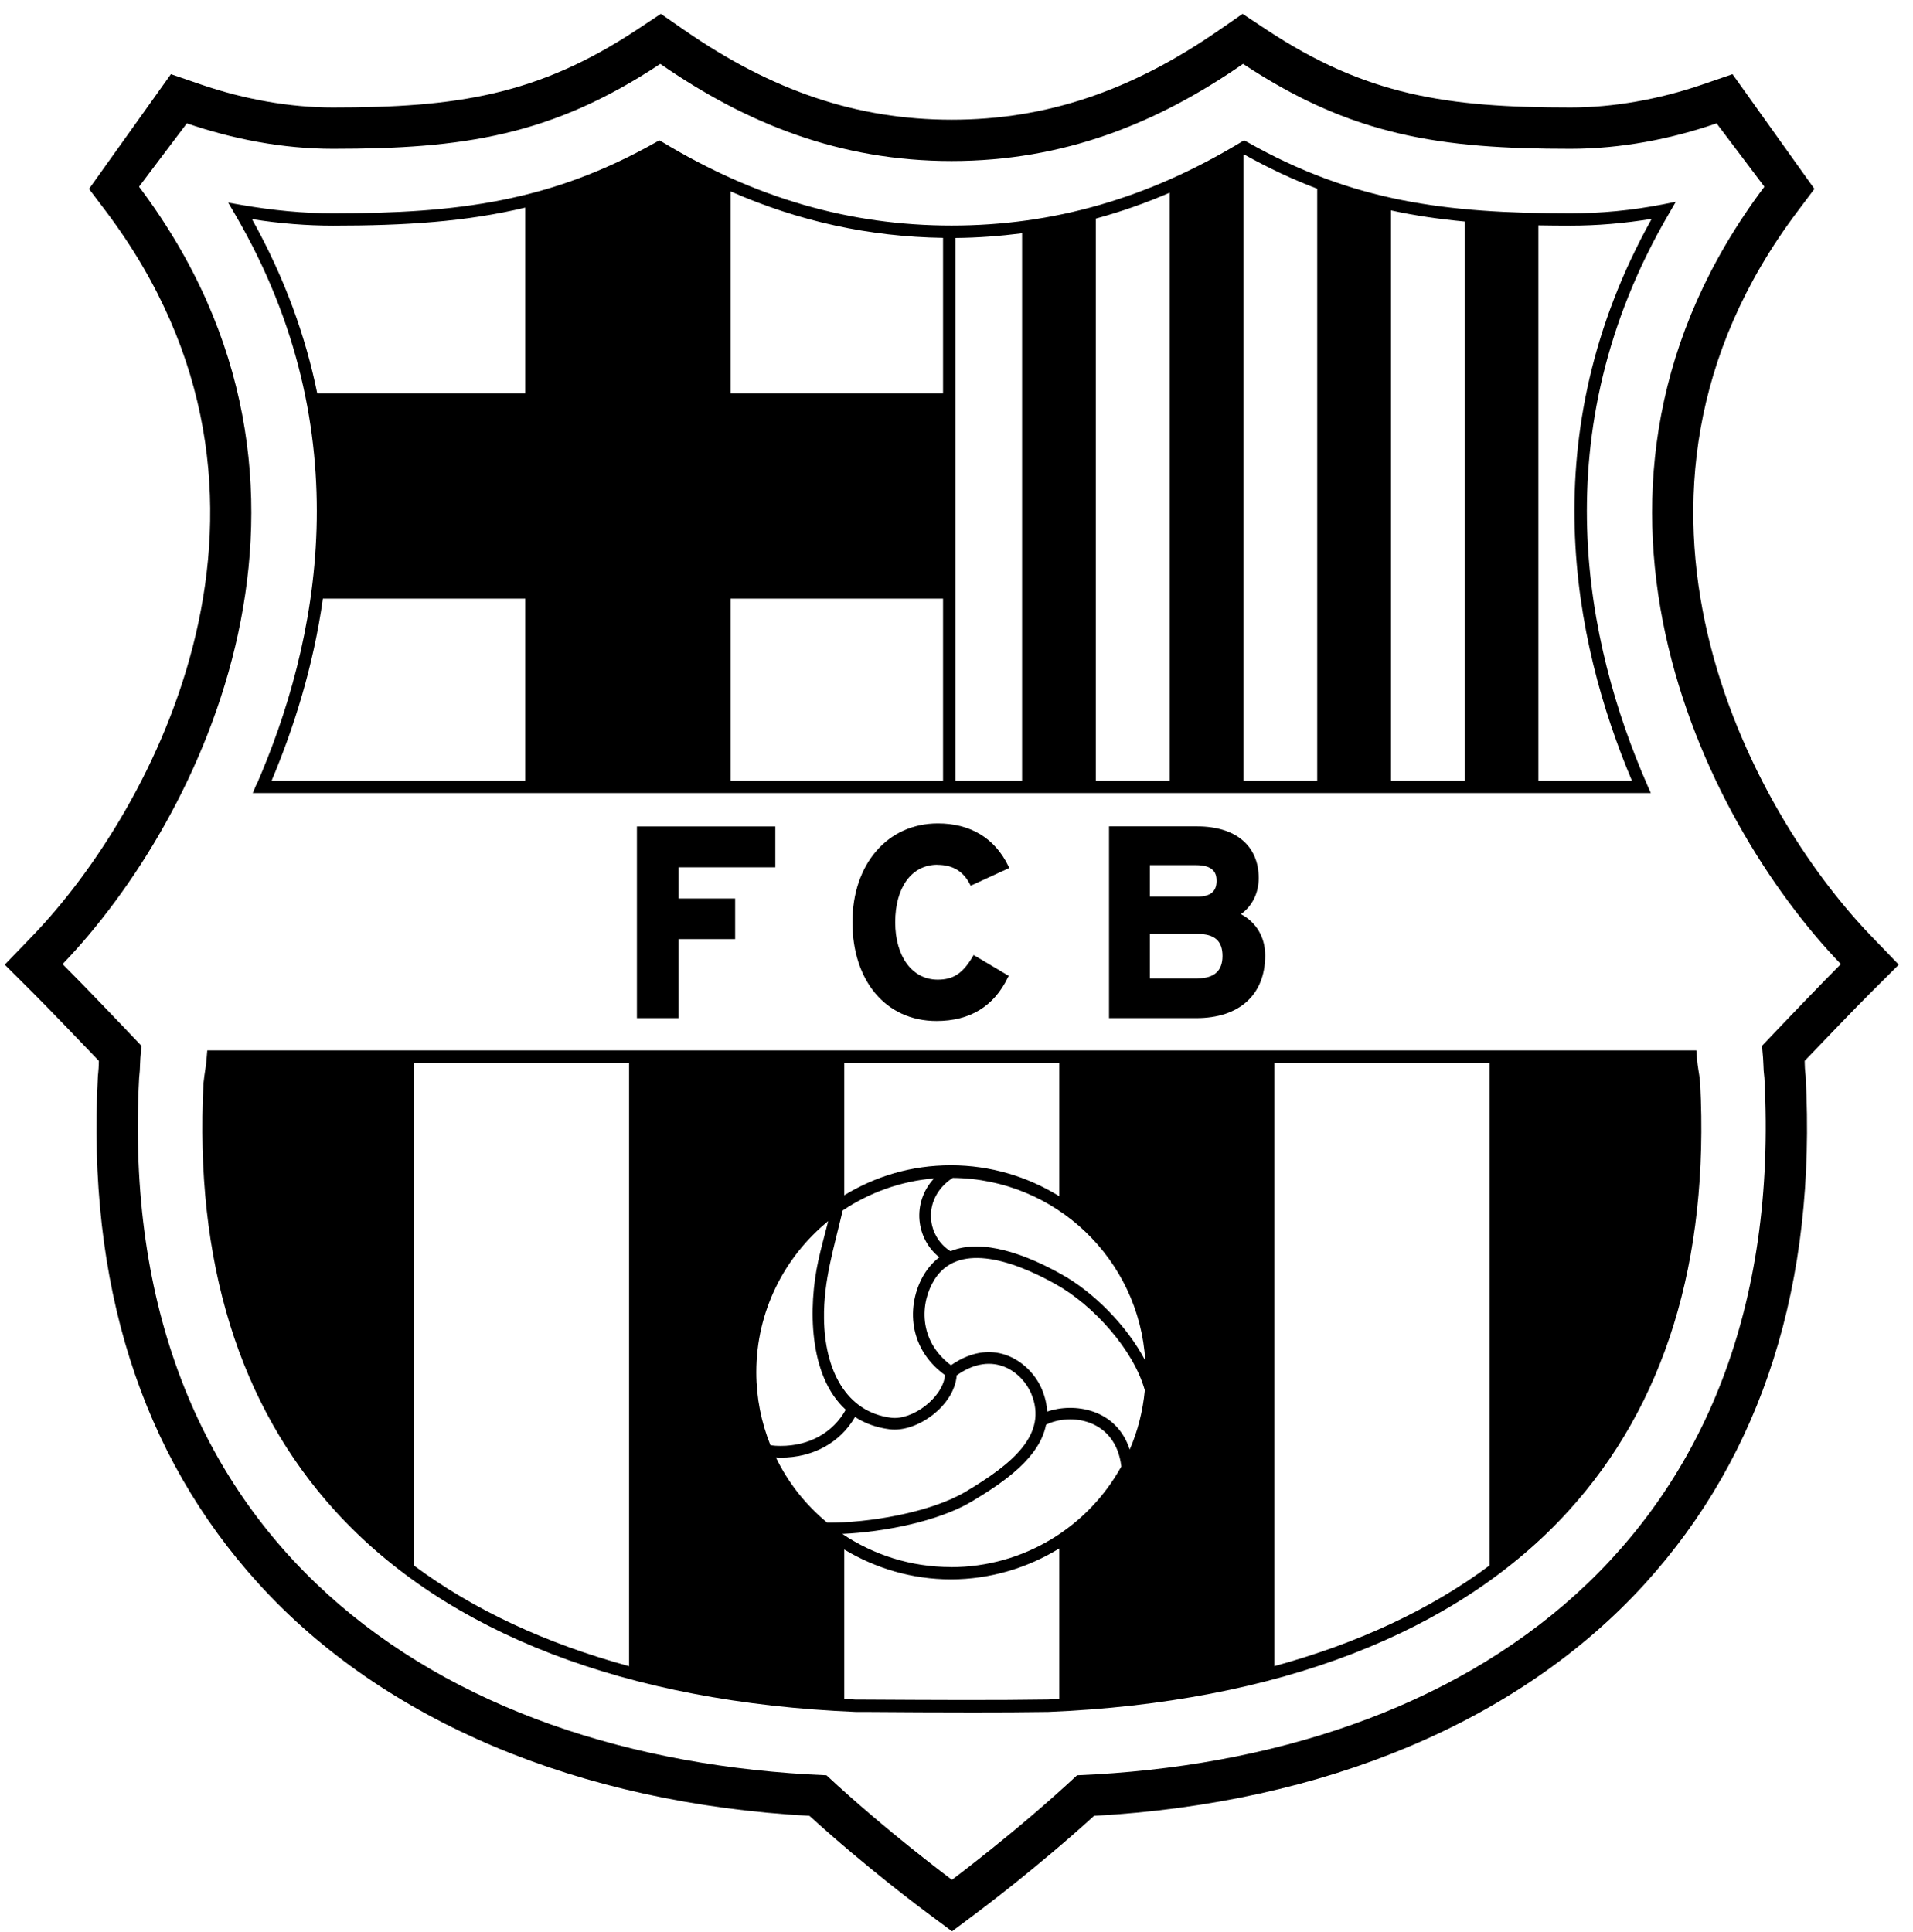 <?xml version="1.0" encoding="UTF-8"?>
<svg xmlns="http://www.w3.org/2000/svg" width="101" height="102" viewBox="0 0 101 102" fill="none">
  <g clip-path="url(#clip0_124_541)">
    <g clip-path="url(#clip1_124_541)">
      <path d="M93.028 55.219C93.139 56.318 93.074 56.272 93.154 56.917C94.454 81.349 77.436 92.885 56.864 93.736C53.72 96.674 50.258 99.254 50.258 99.254C50.258 99.254 46.78 96.669 43.636 93.736C23.064 92.885 6.045 81.349 7.346 56.917C7.421 56.272 7.356 56.318 7.467 55.219C6.287 53.969 4.332 51.933 3.304 50.905C10.677 43.245 19.29 25.732 7.341 9.858L9.865 6.511C12.254 7.333 14.91 7.857 17.576 7.857C24.43 7.857 29.112 7.182 34.862 3.372C39.407 6.527 44.341 8.502 50.242 8.502C56.144 8.502 61.083 6.527 65.628 3.372C71.383 7.182 76.06 7.857 82.914 7.857C85.585 7.857 88.241 7.338 90.629 6.511L93.154 9.858C81.206 25.737 89.813 43.245 97.191 50.905C96.163 51.933 94.213 53.969 93.028 55.219ZM94.898 11.168L95.795 9.974L91.471 3.916L89.919 4.45C87.591 5.252 85.167 5.675 82.919 5.675C76.388 5.675 72.109 5.04 66.838 1.548L65.603 0.731L64.388 1.573C59.727 4.808 55.232 6.32 50.248 6.32C45.263 6.32 40.773 4.813 36.106 1.573L34.892 0.731L33.657 1.548C28.391 5.035 24.112 5.675 17.576 5.675C15.323 5.675 12.904 5.252 10.576 4.45L9.024 3.916L4.7 9.974L5.602 11.168C17.037 26.362 8.071 42.816 1.737 49.393L0.25 50.935L1.767 52.447C2.583 53.264 4.025 54.76 5.219 56.015C5.219 56.091 5.219 56.156 5.214 56.212C5.209 56.343 5.204 56.453 5.184 56.665L5.169 56.806C4.584 67.772 7.441 76.793 13.66 83.627C20.252 90.879 30.553 95.213 42.739 95.878C45.757 98.63 48.826 100.907 48.962 101.008L50.263 101.976L51.563 101.003C51.699 100.902 54.748 98.625 57.761 95.878C69.947 95.208 80.248 90.874 86.84 83.627C93.053 76.788 95.916 67.767 95.331 56.806L95.316 56.665C95.291 56.453 95.291 56.343 95.286 56.212C95.286 56.151 95.286 56.091 95.281 56.015C96.475 54.76 97.917 53.264 98.733 52.447L100.25 50.935L98.763 49.393C92.424 42.816 83.463 26.362 94.898 11.168Z" fill="black"></path>
      <path d="M21.86 56.116H33.214V87.976C28.819 86.777 24.999 84.998 21.86 82.664V56.116ZM43.726 64.482C43.535 65.237 43.348 65.898 43.202 66.573C42.673 68.997 42.678 72.641 44.654 74.435C43.978 75.644 42.733 76.345 41.212 76.345C41.03 76.345 40.849 76.335 40.677 76.309C40.199 75.12 39.931 73.82 39.931 72.454C39.931 69.234 41.413 66.361 43.726 64.477M49.31 62.224C48.121 63.519 48.368 65.414 49.592 66.386C49.305 66.603 49.048 66.88 48.826 67.228C47.919 68.659 47.788 71.078 49.895 72.61C49.769 73.815 48.161 74.999 47.047 74.858C44.664 74.556 43.54 72.338 43.505 69.622C43.474 67.606 44.044 65.842 44.492 63.912C45.893 62.975 47.536 62.37 49.31 62.219M44.573 56.116H55.927V63.161C54.264 62.133 52.304 61.528 50.207 61.528C48.111 61.528 46.221 62.108 44.573 63.111V56.116ZM60.468 71.844C59.495 69.985 57.726 68.221 56.033 67.278C54.239 66.271 51.88 65.358 50.182 66.064C48.897 65.263 48.675 63.257 50.298 62.194C55.72 62.239 60.145 66.492 60.468 71.849M67.286 56.116H78.64V82.659C75.501 84.993 71.681 86.772 67.286 87.971V56.111V56.116ZM59.646 76.541C58.946 74.364 56.678 74.047 55.287 74.535C55.267 74.163 55.181 73.764 55.005 73.346C54.461 72.041 52.571 70.453 50.207 72.086C48.468 70.776 48.574 68.77 49.34 67.556C50.535 65.661 53.251 66.417 55.73 67.803C57.741 68.926 59.853 71.28 60.443 73.407C60.337 74.515 60.07 75.564 59.641 76.546M50.207 82.74C48.086 82.74 46.11 82.095 44.472 80.991C46.644 80.89 49.527 80.341 51.316 79.273C53.05 78.234 54.894 76.949 55.227 75.226C56.486 74.596 58.895 74.888 59.203 77.428C57.454 80.598 54.078 82.745 50.202 82.745M55.927 89.705C55.725 89.715 55.529 89.73 55.327 89.735C52.485 89.78 49.224 89.76 45.636 89.74H45.183C44.981 89.73 44.78 89.715 44.573 89.7V81.813C46.221 82.805 48.146 83.39 50.207 83.39C52.268 83.39 54.264 82.785 55.927 81.757V89.705ZM40.965 76.954C41.05 76.96 41.131 76.965 41.217 76.965C42.91 76.965 44.346 76.189 45.142 74.818C45.646 75.145 46.251 75.377 46.977 75.468C48.403 75.649 50.389 74.233 50.51 72.62C52.475 71.235 53.987 72.495 54.445 73.583C55.343 75.735 53.448 77.292 51.003 78.749C49.119 79.872 45.823 80.417 43.676 80.397C42.542 79.464 41.61 78.29 40.965 76.954ZM10.919 55.758C10.894 56.131 10.863 56.312 10.833 56.509C10.808 56.675 10.778 56.867 10.742 57.204C10.269 66.598 12.612 74.198 17.717 79.802C23.573 86.227 33.063 89.886 45.173 90.39H45.631C47.647 90.405 49.557 90.415 51.351 90.415C52.757 90.415 54.088 90.41 55.347 90.39C67.442 89.891 76.932 86.227 82.788 79.802C87.898 74.198 90.246 66.598 89.763 57.184C89.732 56.867 89.702 56.68 89.672 56.509C89.642 56.307 89.612 56.131 89.581 55.758L89.561 55.461H10.944L10.919 55.758Z" fill="black"></path>
      <path d="M13.307 11.571C14.779 11.803 16.215 11.914 17.581 11.914C21.366 11.914 24.606 11.712 27.731 10.961V20.773H16.75C16.14 17.78 15.046 14.696 13.307 11.576M27.731 41.219H14.341C15.505 38.457 16.543 35.197 17.047 31.608H27.731V41.219ZM38.571 31.608H49.789V41.219H38.571V31.608ZM38.571 10.105C42.184 11.692 45.888 12.498 49.789 12.559V20.773H38.571V10.105ZM50.439 12.564C51.633 12.554 52.803 12.463 53.962 12.317V41.219H50.439V12.564ZM57.857 11.541C59.172 11.183 60.473 10.73 61.753 10.175V41.219H57.857V11.541ZM65.648 8.19C65.648 8.19 65.679 8.175 65.699 8.164C67.009 8.895 68.279 9.485 69.544 9.964V41.219H65.648V8.19ZM73.439 11.108C74.699 11.385 75.995 11.571 77.335 11.697V41.219H73.439V11.108ZM81.226 11.899C81.78 11.909 82.339 11.914 82.919 11.914C84.32 11.914 85.761 11.793 87.203 11.556C80.863 22.92 83.05 33.856 86.159 41.219H81.221V11.899H81.226ZM13.539 41.416L13.343 41.874H87.157L86.956 41.416C83.751 34.058 81.347 22.86 88.115 11.279L88.478 10.654L87.772 10.795C86.139 11.113 84.501 11.264 82.919 11.264C76.327 11.264 71.424 10.649 65.85 7.499L65.684 7.409L65.522 7.504C60.629 10.467 55.63 11.909 50.242 11.909C44.865 11.909 39.876 10.463 34.978 7.504L34.816 7.409L34.65 7.499C29.076 10.649 24.173 11.264 17.581 11.264C16.044 11.264 14.416 11.113 12.743 10.82L12.048 10.699L12.405 11.309C19.158 22.87 16.755 34.063 13.549 41.42" fill="black"></path>
      <path d="M40.934 45.795V43.638H33.627V53.757H35.824V49.585H38.813V47.443H35.824V45.795H40.934Z" fill="black"></path>
      <path d="M49.492 45.664C50.288 45.664 50.852 45.996 51.205 46.682L51.25 46.767L53.286 45.83L53.241 45.734C52.525 44.258 51.24 43.477 49.517 43.477C46.861 43.477 45.006 45.623 45.006 48.693C45.006 51.762 46.75 53.909 49.446 53.909C51.205 53.909 52.475 53.138 53.211 51.611L53.256 51.525L51.407 50.426L51.351 50.517C50.827 51.399 50.328 51.726 49.507 51.726C48.166 51.726 47.264 50.507 47.264 48.693C47.264 46.878 48.116 45.659 49.492 45.659" fill="black"></path>
      <path d="M63.234 51.661H60.71V49.312H63.234C64.126 49.312 64.545 49.68 64.545 50.477C64.545 51.273 64.091 51.656 63.234 51.656M60.71 45.679H63.124C64.106 45.679 64.232 46.127 64.232 46.516C64.232 47.075 63.9 47.342 63.219 47.342H60.71V45.679ZM66.455 46.364C66.455 44.656 65.24 43.633 63.204 43.633H58.553V53.757H63.164C65.437 53.757 66.797 52.518 66.797 50.451C66.797 49.489 66.334 48.703 65.517 48.269C66.117 47.836 66.455 47.151 66.455 46.359" fill="black"></path>
    </g>
  </g>
  <defs>
    <clipPath id="clip0_124_541">
      <rect width="100" height="101.24" fill="white" transform="translate(0.25 0.736)"></rect>
    </clipPath>
    <clipPath id="clip1_124_541">
      <rect width="100" height="101.24" fill="white" transform="translate(0.25 0.736)"></rect>
    </clipPath>
  </defs>
</svg>
